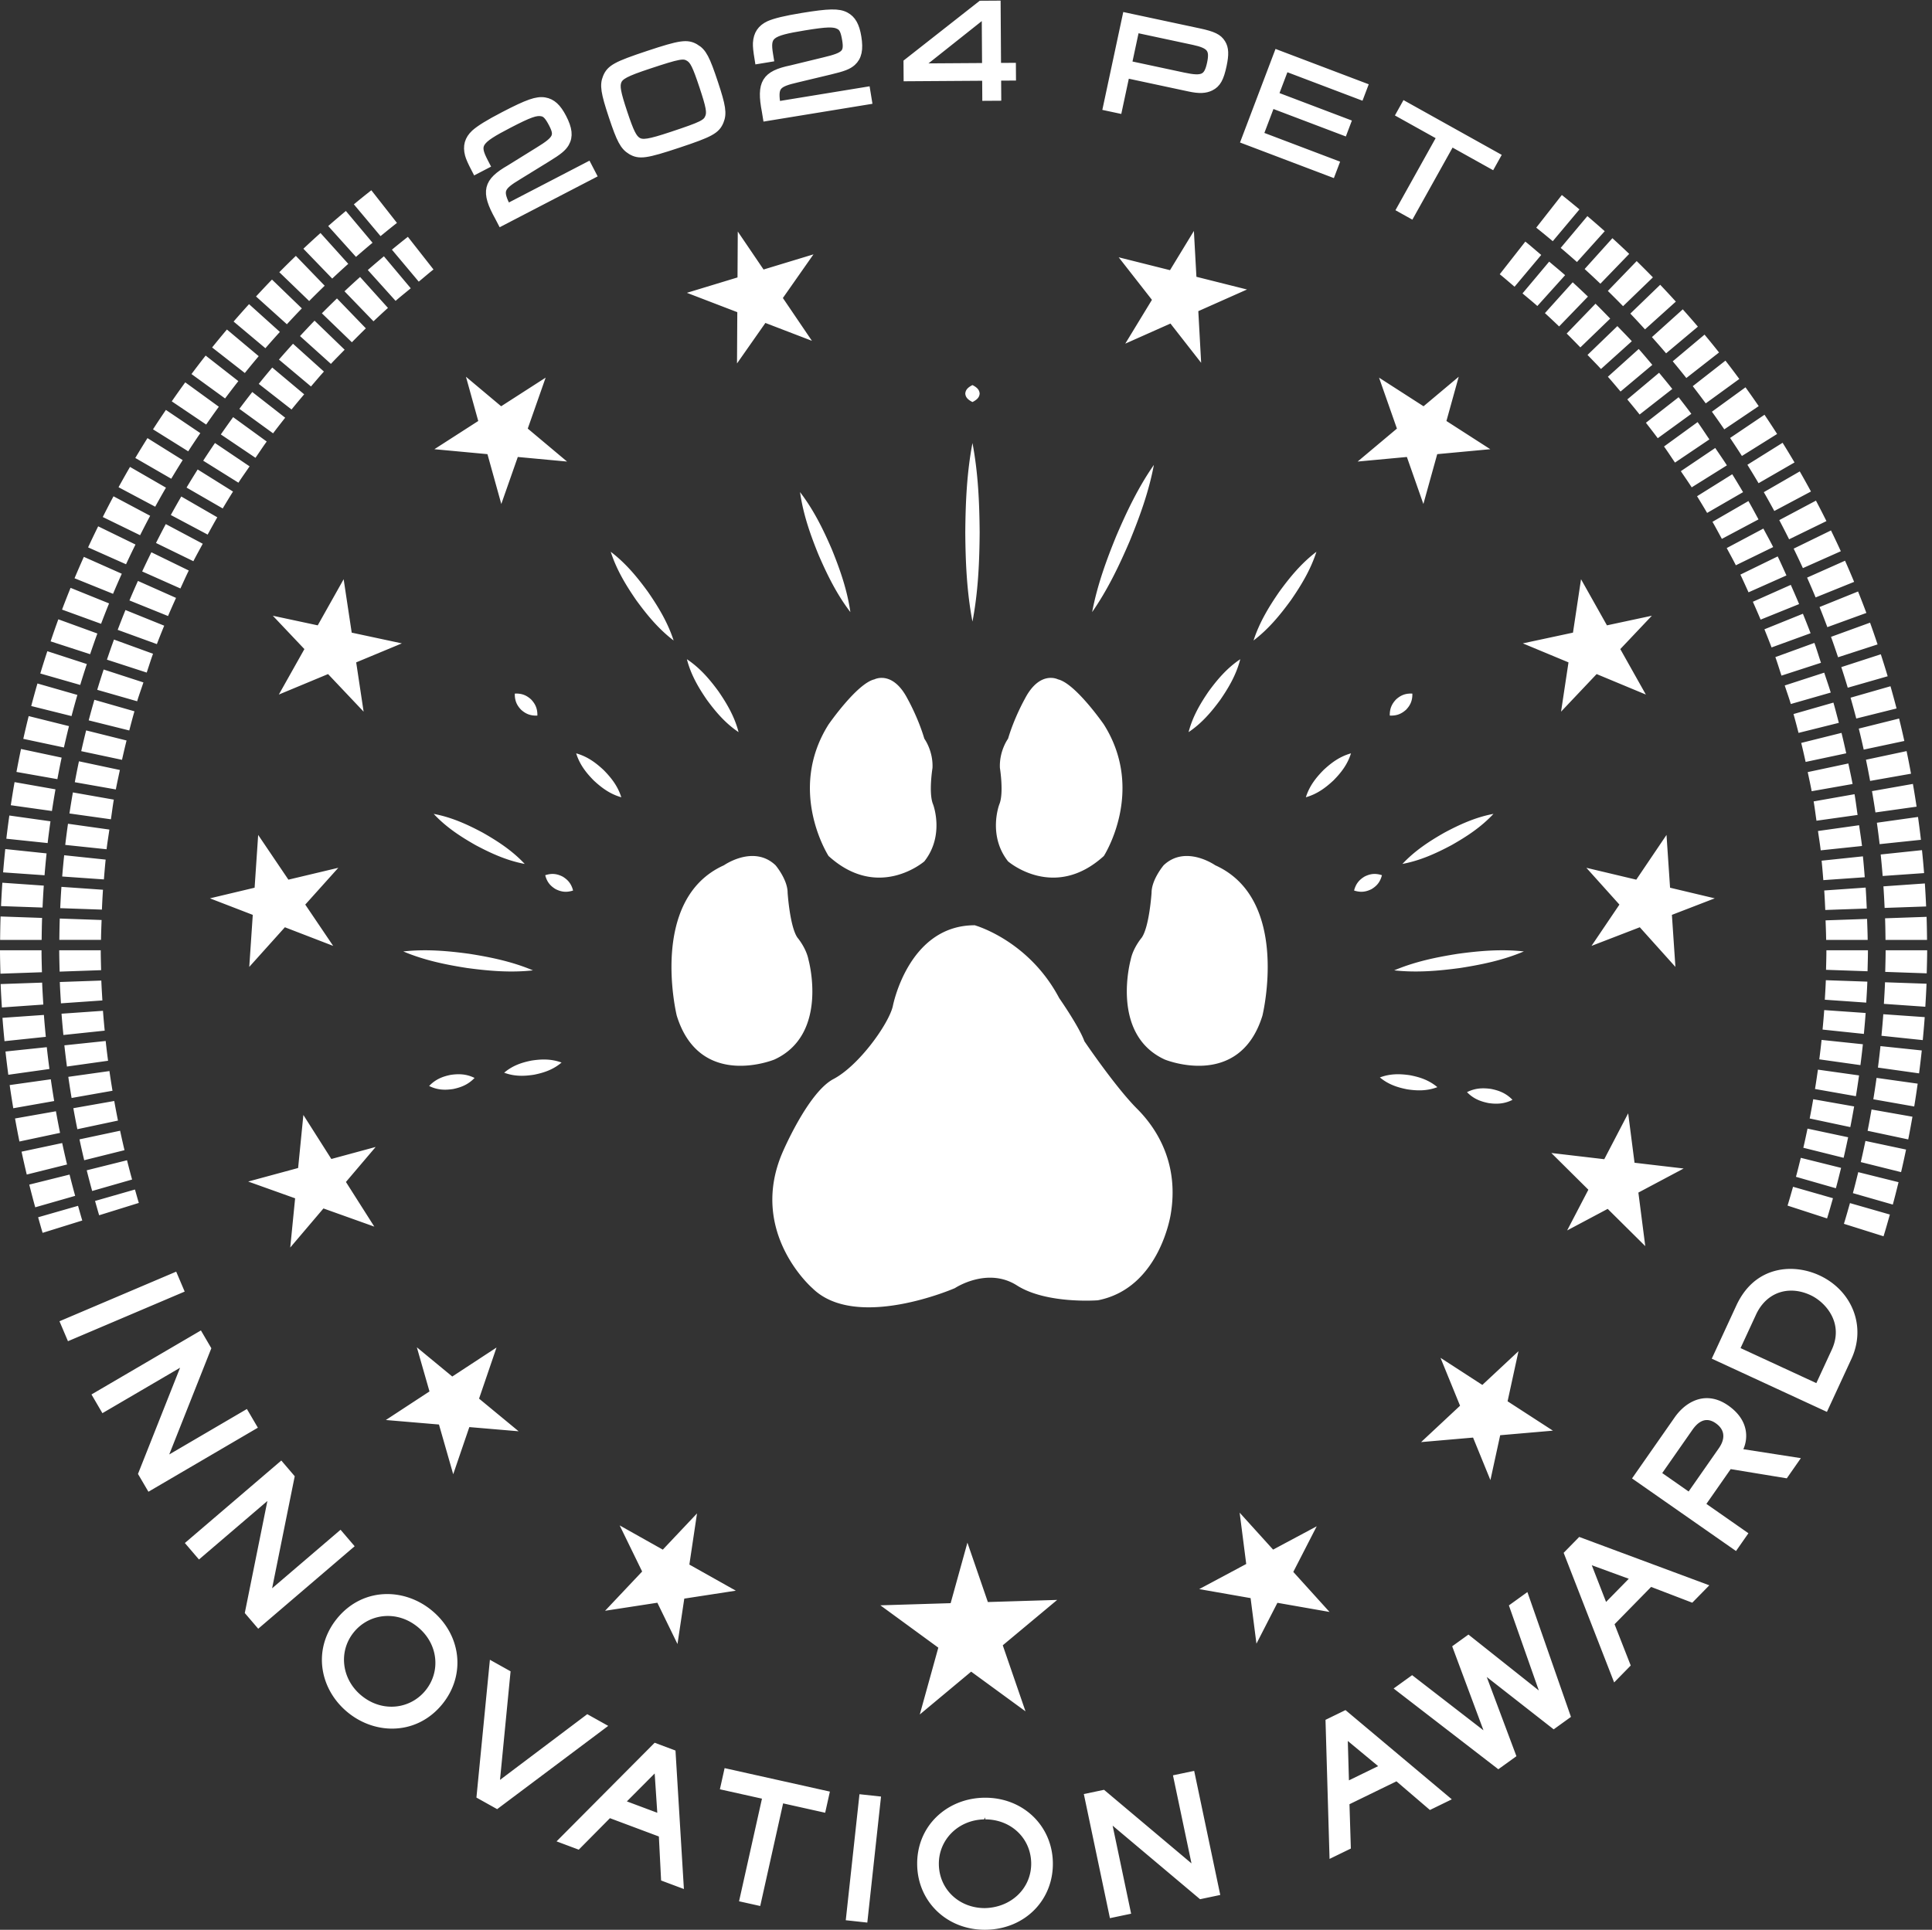 <svg xmlns="http://www.w3.org/2000/svg" viewBox="0 0 691.253 690.62">
  <rect x="0" y="0" width="691.253" height="690.62" fill="#333333" stroke="none"/>
  <path d="m3877.43 4825.24-109.56 61.09 12.07 21.65 244.65-136.42-12.07-21.65-109.24 60.91-108.12-193.9-25.86 14.41zm-439.54 221.2 229.69-87.13-8.79-23.18-202.02 76.64-29.26-77.14 194.75-73.88-8.26-21.79-194.76 73.88-32.41-85.44 203.75-77.29-8.8-23.18-231.42 87.79zm-253.83-60.25c52.1-11.14 65.61-4.57 74.2 35.58 8.35 39.08-1.13 51.32-47.44 61.23l-156.66 33.49-20.96-98.04zm-153.66 160.73 194.65-41.62c37.98-8.12 52.04-14.91 60.99-29.69 8.17-13.09 8.82-29.5 2.63-58.44-7.58-35.46-15.45-49.29-32.4-57.77-13.95-6.85-29.99-7.59-56.04-2.02l-172.22 36.83-20.26-94.79-28.94 6.19zm-377.19-135.09-.97 147.27-187-148.51zm-211.37 12.29 197.69 155.25 41.07.27 1.11-167.63 39.96.27.17-25.16-39.97-.27.36-54.02-28.49-.19-.36 54.03-211.28-1.4zm-400.41 8.15c-4.18 25.56-5 35.18-4.67 44.6 1.42 23.48 11.68 38.65 32.58 48.44 16.08 7.12 43.84 13.91 89.48 21.37 71.57 11.69 96.99 12.1 115.45 2.37 17.25-9.18 26.68-25.63 31.7-56.31 5.43-33.23 1.17-53.04-14.21-66.8-10.49-9.21-23.52-14.34-58.89-22.74l-88.75-21.25c-57.09-13.08-63.57-21.64-55.4-73.91l241.36 39.44 4.05-24.83-270.93-44.27-2.45 14.97c-14.66 75.95-1.02 98.05 68.24 112.37l89.06 21.67c56.3 13.32 64.67 21.82 58.7 58.33-3.82 23.37-8.47 33.48-18.31 38.62-14.45 8.14-34.22 7.53-95.2-2.43-93.47-15.28-103.41-23.28-94.7-76.59l1.37-8.39zm-380.71-58c-5.17-13.8-2.14-31.12 15.58-84.49 17.83-53.71 25.77-69.4 38.16-77.37 13.79-8.67 32.28-5.65 93.37 14.63 82.51 27.4 93.52 33 100.09 49.6 5.63 13.57 2.61 29.71-15.35 83.79-18.65 56.17-25.65 70.22-38.39 78.07-15.2 9.38-27.37 7.29-109.88-20.11-61.09-20.28-77.72-28.92-83.58-44.12zm209.86 88.78c19.41-11.49 28.05-28.11 50.2-94.82 20.4-61.44 23.42-81.1 14.97-101.45-9.74-23.5-25.19-32.14-111.91-60.93-86.37-28.68-103.93-31-125.79-17.99-19.05 11.6-28.16 28.46-49.49 92.71-21.22 63.9-24.12 83.21-15.67 103.56 9.73 23.5 25.54 32.26 111.56 60.82 86.72 28.79 104.27 31.11 126.13 18.1zm-590.25-327.24c-11.93 22.98-15.71 31.86-18.33 40.92-5.97 22.75-.94 40.36 15.86 56.17 13.06 11.78 37.33 26.88 78.37 48.18 64.36 33.41 88.4 41.72 108.97 38.22 19.25-3.35 33.34-16.04 47.65-43.62 15.51-29.89 17.64-50.04 7.32-67.9-7.1-12.03-17.89-20.96-48.87-39.96l-77.71-47.84c-50.19-30.21-53.67-40.36-29.62-87.49l217.05 112.66 11.59-22.33-243.65-126.46-6.99 13.46c-37.59 67.61-31.52 92.85 29.83 128.03l77.87 48.34c49.35 30.2 54.65 40.87 37.61 73.71-10.91 21.02-18.48 29.17-29.43 31-16.27 3.22-34.86-3.51-89.7-31.98-84.06-43.63-91.01-54.32-66.13-102.27l3.92-7.55-25.61-13.29" style="fill:#fff;fill-opacity:1;fill-rule:nonzero;stroke:none" transform="matrix(.133 0 0 -.133 0 690.62)"/>
  <path d="m3877.43 4825.24-109.56 61.09 12.07 21.65 244.65-136.42-12.07-21.65-109.24 60.91-108.12-193.9-25.86 14.41zm-439.54 221.2 229.69-87.13-8.79-23.18-202.02 76.64-29.26-77.14 194.75-73.88-8.26-21.79-194.76 73.88-32.41-85.44 203.75-77.29-8.8-23.18-231.42 87.79zm-253.83-60.25c52.1-11.14 65.61-4.57 74.2 35.58 8.35 39.08-1.13 51.32-47.44 61.23l-156.66 33.49-20.96-98.04zm-153.66 160.73 194.65-41.62c37.98-8.12 52.04-14.91 60.99-29.69 8.17-13.09 8.82-29.5 2.63-58.44-7.58-35.46-15.45-49.29-32.4-57.77-13.95-6.85-29.99-7.59-56.04-2.02l-172.22 36.83-20.26-94.79-28.94 6.19zm-377.19-135.09-.97 147.27-187-148.51zm-211.37 12.29 197.69 155.25 41.07.27 1.11-167.63 39.96.27.17-25.16-39.97-.27.36-54.02-28.49-.19-.36 54.03-211.28-1.4zm-400.41 8.15c-4.18 25.56-5 35.18-4.67 44.6 1.42 23.48 11.68 38.65 32.58 48.44 16.08 7.12 43.84 13.91 89.48 21.37 71.57 11.69 96.99 12.1 115.45 2.37 17.25-9.18 26.68-25.63 31.7-56.31 5.43-33.23 1.17-53.04-14.21-66.8-10.49-9.21-23.52-14.34-58.89-22.74l-88.75-21.25c-57.09-13.08-63.57-21.64-55.4-73.91l241.36 39.44 4.05-24.83-270.93-44.27-2.45 14.97c-14.66 75.95-1.02 98.05 68.24 112.37l89.06 21.67c56.3 13.32 64.67 21.82 58.7 58.33-3.82 23.37-8.47 33.48-18.31 38.62-14.45 8.14-34.22 7.53-95.2-2.43-93.47-15.28-103.41-23.28-94.7-76.59l1.37-8.39zm-380.71-58c-5.17-13.8-2.14-31.12 15.58-84.49 17.83-53.71 25.77-69.4 38.16-77.37 13.79-8.67 32.28-5.65 93.37 14.63 82.51 27.4 93.52 33 100.09 49.6 5.63 13.57 2.61 29.71-15.35 83.79-18.65 56.17-25.65 70.22-38.39 78.07-15.2 9.38-27.37 7.29-109.88-20.11-61.09-20.28-77.72-28.92-83.58-44.12zm209.86 88.78c19.41-11.49 28.05-28.11 50.2-94.82 20.4-61.44 23.42-81.1 14.97-101.45-9.74-23.5-25.19-32.14-111.91-60.93-86.37-28.68-103.93-31-125.79-17.99-19.05 11.6-28.16 28.46-49.49 92.71-21.22 63.9-24.12 83.21-15.67 103.56 9.73 23.5 25.54 32.26 111.56 60.82 86.72 28.79 104.27 31.11 126.13 18.1zm-590.25-327.24c-11.93 22.98-15.71 31.86-18.33 40.92-5.97 22.75-.94 40.36 15.86 56.17 13.06 11.78 37.33 26.88 78.37 48.18 64.36 33.41 88.4 41.72 108.97 38.22 19.25-3.35 33.34-16.04 47.65-43.62 15.51-29.89 17.64-50.04 7.32-67.9-7.1-12.03-17.89-20.96-48.87-39.96l-77.71-47.84c-50.19-30.21-53.67-40.36-29.62-87.49l217.05 112.66 11.59-22.33-243.65-126.46-6.99 13.46c-37.59 67.61-31.52 92.85 29.83 128.03l77.87 48.34c49.35 30.2 54.65 40.87 37.61 73.71-10.91 21.02-18.48 29.17-29.43 31-16.27 3.22-34.86-3.51-89.7-31.98-84.06-43.63-91.01-54.32-66.13-102.27l3.92-7.55z" style="fill:none;stroke:#fff;stroke-width:22.536;stroke-linecap:butt;stroke-linejoin:miter;stroke-miterlimit:10;stroke-dasharray:none;stroke-opacity:1" transform="matrix(.133 0 0 -.133 0 690.62)"/>
  <path d="m4886.22 1470.94 41.59 89.97c33.36 72.22-17.47 128.38-57.36 146.8-17.31 8.02-34.7 12.1-51.7 12.1-41.29 0-75.84-23.57-94.83-64.66l-41.57-89.95zm-281.31 65.8 66.04 142.89c39.73 85.86 108.24 98.68 145.54 98.68 26.36 0 53.33-6.04 78.04-17.46 42.36-19.58 74.64-52.96 90.88-94 16.55-41.8 14.89-88.12-4.66-130.42l-66.05-142.87zm-62.23-357.44 81.15 116.25c9.38 13.42 13.38 26.14 11.89 37.76-1.47 11.4-8.24 21.38-20.1 29.66-8.16 5.71-16.2 8.6-23.86 8.6-13.6 0-26.71-8.89-38.95-26.42l-81.15-116.23zm-152.26 35.18 114.56 164.06c23.08 33.02 54.67 51.97 86.66 51.97 19.33 0 38.66-6.63 57.43-19.73 56.7-39.63 53.48-89.64 40.79-117.63l154.73-24.11-37.84-54.27-150.92 24.78-65.36-93.6 113.07-78.97-33.38-47.83zm-69.85-332.339 61.1 62.359-99.55 36.41zm-114.09 132.189 41.87 42.72 349.98-130.159-45.85-46.789-110.72 42.449-98.37-100.41 43.52-111.051-44.61-45.559zm-175.75-582.4 48.7 35.101-79.84 213.18 180.05-140.91 46.48 33.519-117.17 335.891-49.8-35.902 80.53-228.879-189.34 150.422-43.75-31.551 84.2-226.121-191.94 148.441-49.79-35.922zm-401.87-29.879 78.55 38.281-81.6 67.688zm-63.05 162.859 53.78 26.211L3905.6 351.02l-58.88-28.719-90.06 77.148-126.36-61.597 3.71-119.27-57.31-27.891zM2985.88 31.262l57.05 11.988-49.8 236.949 235.21-197.96 54.38 11.44-70.2 333.942-57.05-12.019 49.81-236.942-235.23 197.961-54.37-11.422zM2647.15 297.02c-69.61-1.559-122.96-55.211-121.46-122.122 1.51-66.449 54.65-116.578 123.63-116.578 72.8 1.602 126.18 55.25 124.72 122.16-1.51 66.461-54.69 116.579-123.7 116.579v5.363zM2649.35 0c-101.49 0-179.73 74.621-181.97 173.57-1.15 50.34 17.28 96.551 51.85 130.129 33.14 32.192 78.11 50.52 126.63 51.61l4.55.05c101.48 0 179.7-74.617 181.94-173.57C2834.6 80.551 2757.87 2.422 2653.86.051ZM2333.2 19.371l36.9 339.098-57.98 6.312-36.88-339.101zm-288.07 44.61 61.56 276.14 113.17-25.223 12.68 56.922-283.22 63.149-12.69-56.949 113.19-25.2-61.64-276.148zM1768.2 314.832l-7.02 105.77-74.78-75.153zm10.28-182.211-6.02 118.391-131.64 49.269-83.89-84.75-59.71 22.348 263.92 265.383 56.02-20.992 22.64-372.641zm-441.06 191.988 298.8 224.02-56.41 31.519-234.72-176.847 28.43 292.168-55.62 31.082-36.24-370.801zm-294.06 519.77c-35.68 0-69.075-16-91.641-43.879-42.121-52.039-32.739-127.129 21.406-170.969 23.66-19.152 51.335-29.269 80.015-29.269 35.69 0 69.09 15.988 91.68 43.886 20.15 24.883 29.28 55.961 25.68 87.493-3.67 32.187-20.4 61.82-47.16 83.461-23.62 19.148-51.28 29.277-79.98 29.277zm11.27-303.098c-42.04 0-84.017 15.239-118.189 42.918-37.773 30.582-62.199 72.551-68.761 118.16-6.84 47.692 6.91 95.571 38.718 134.84 34.516 42.641 82.637 66.141 135.492 66.141 42.04 0 84.04-15.238 118.23-42.918 80.85-65.492 93.77-174.242 30.02-252.992-34.53-42.649-82.66-66.149-135.51-66.149zM694.652 810.059l259.411 221.951-37.938 44.36-184.082-157.499 60.836 301.519-36.141 42.26-259.429-221.96 37.937-44.338 184.067 157.468-60.817-301.531zM399.285 1178.65l294.422 172.32-29.5 50.34-208.906-122.29 113.246 285.76-28.043 47.93-294.422-172.29 29.426-50.35 208.926 122.28-113.246-285.76zm-216.457 405.08 313.992 133.51-22.824 53.65-313.992-133.49zM3380.03 769.879l56.42 109.922 140.21-24.582-97.5 107.722 63.03 122.759-117.34-62.76-90 99.41 17.69-138.08-126.45-67.61 138.22-24.23zm442.94 542.371 139.81 12.14 46.67-114.4 26.28 120.73 141.82 12.3-121.91 79.02 29.35 134.85-97.28-90.83-112.52 72.95 52.59-128.89zM1822.54 768.91l18.29 122.199 138.69 21.332-125.01 70.239 20.58 137.68-92.06-97.51-116.01 65.2 60.45-124.038-99.73-105.66 140.69 21.64zM1038 1371.69l142.88-12.12 38.34-133.83 43.36 126.9 132.58-11.26-106.4 87.84 46.96 137.49-119.07-78-95.28 78.65 34.02-118.77zm-221.883 820.8-14.129-142.7-134.343-36.43 126.273-45.14-13.133-132.45 89.324 105.18 136.831-48.9-76.331 120.16 79.981 94.19-119.231-32.36zM670.559 2590.9l95.824 106.67 129.89-50.11-75.074 111.1 88.914 99.01-134.254-31.94-81.347 120.38-9.567-142.02-120.215-28.6L680 2730.9Zm307.625 686.81-19.989 132.6 122.875 51.12-134.949 28.9-21.66 143.69-69.727-124.08-120.832 25.86 84.95-89.73-68.747-122.33 132.399 55.09zm370.386 558.75 44.39 126.54 132.51-12.33-105.72 88.71 48.11 137.09-119.69-77.02-94.68 79.42 33.06-119.06-117.99-75.91 142.76-13.3zm2824.74-1746.31 99.63-98.81-57.1-109.57 109.11 58.01 101.07-100.23-18.53 144.09 121.83 64.78-132.18 15.49-17.11 133-64.3-123.45zm333.8 500.75-9.44 140 115.27 44.49-120.22 28.6-9.56 142.02-81.35-120.38-134.25 31.94 88.93-99.01-75.09-111.1 129.89 50.11zm-307.62 686.81 95.69 101.12 132.4-55.09-68.74 122.33 84.94 89.75-120.84-25.88-69.73 124.08-21.66-143.69-134.93-28.9 122.87-51.12zm-370.37 558.75 37.24 134.14 142.75 13.3-117.99 75.91 33.04 119.06-94.62-79.42-119.73 77.02 48.11-137.09-105.72-88.71 132.51 12.33zm-597.83 379.9-7.66 139.01 131.02 58.29-136.11 34.16-6.8 123.37-64.25-105.55-138.06 34.64 89.46-114.46-71.74-117.91 121.57 54.11zM2474.37 579.32l138.2 115.262 146.2-106.832-61.18 177.719 146.42 122.133-186.51-5.723-54.99 159.821-45.13-162.86-189.05-5.801 155.87-113.91zm-491.71 3635.33 76.37 108.99 125.19-48.09-78.15 115.23 82.3 117.43-134.27-40.79-69.37 102.24-.71-123.55-136.19-41.4 135.63-52.06zm-949.89 288.36c-14.55-12.18-29.03-24.46-43.293-36.97l74.733-83c13.29 11.65 27.21 22.57 40.76 33.92zm-625.532-796.43c-8.414-17.12-16.726-34.29-24.746-51.62l102.848-45.79c7.476 16.13 14.66 32.41 22.492 48.34zm80.422 150.05c-9.582-16.47-18.93-33.08-28.137-49.79l99.086-52.69c8.586 15.56 17.039 31.18 25.969 46.52zm-41.676-74.23c-9.004-16.8-17.703-33.78-26.32-50.81l100.57-49.05c8.043 15.87 16.782 31.32 25.18 46.99zm-139.336-310.68c-6.562-17.92-12.804-35.99-18.957-54.1l106.977-34.75c5.734 16.84 10.898 33.94 17.008 50.62zm64.418 157.74c-7.804-17.39-15.437-34.88-22.843-52.49l103.843-41.95c6.914 16.41 14.207 32.59 21.485 48.81zm-33.539-78.3c-7.191-17.67-14.132-35.46-20.918-53.33l105.403-38.36c6.332 16.65 13.023 33.12 19.726 49.59zm646.676 757.95-77.715 80.48c-13.683-13.17-27.183-26.53-40.562-40.01l80.672-77.9c12.468 12.55 24.855 25.16 37.605 37.43zm-137.988 20.67c-13.227-13.64-26.211-27.51-39.117-41.45l83.113-74.84c12.031 12.98 24.621 25.42 36.941 38.13zM355.34 2018.75c-4.774 17.21-9.254 34.53-13.637 51.89l-108.41-27.03c4.703-18.63 9.516-37.2 14.645-55.66zm613.355 2428.6a2420.938 2420.938 0 0 1-41.953-38.52l77.988-80.75c12.88 12.1 25.79 24.18 38.95 35.99zM627.18 4070.2c-11.239-15.36-22.203-30.94-33.09-46.57l93.207-62.87c10.144 14.56 19.758 29.5 30.223 43.81zm-48.879-69.61c-10.699-15.75-21.301-31.57-31.641-47.58l94.758-59.21c9.648 14.92 20.043 29.28 30.02 43.97zm154.097 203.08a2462.27 2462.27 0 0 1-36.304-44.01l88.207-68.91c11.121 13.8 22.543 27.33 33.972 40.87zm-53.714-65.85c-11.754-14.95-23.305-30.08-34.715-45.31l90.66-65.87c10.637 14.19 21.609 28.1 32.562 42.03zm109.57 129.87c-12.75-14.1-25.418-28.27-37.844-42.66l86.168-72.31c11.582 13.4 22.926 27 34.805 40.12zm-256.473-338.31c-10.144-16.12-20.129-32.34-29.902-48.71l97.254-56.15c9.113 15.24 18.285 30.43 27.734 45.44zm-233.418-941.29c2.684 17.61 4.766 35.42 7.844 52.91l-110.121 19.42c-3.313-18.81-6.379-37.7-9.25-56.66zm13.242 80.31c3.317 17.57 7.211 34.92 10.922 52.35l-110.125 23.41c-3.972-18.68-7.632-37.47-11.172-56.3zm-24.898-160.93c2.07 17.8 5.086 35.29 7.559 52.97l-111.352 15.65c-2.648-18.92-5.191-37.87-7.398-56.93zm-19.937-984.84 106.703 33.19c-3.68 11.94-6.907 24.07-10.399 36.09l-107.402-30.79c3.723-12.82 7.172-25.76 11.098-38.49zm12.742 903.69c1.441 17.81 2.883 35.62 4.726 53.32l-111.597 11.73c-1.981-19.01-3.786-38.07-5.317-57.21zm68.25 400.78c4.535 17.25 9.008 34.51 13.929 51.6l-107.793 30.91c-5.285-18.35-10.414-36.77-15.277-55.3zm-68.903 164.04c-5.933-18.15-11.781-36.34-17.293-54.68l107.403-30.79c5.156 17.11 11.34 33.76 16.879 50.71zm49.368-243.05c3.925 17.42 7.933 34.78 12.25 52.04l-108.743 27.12a2410.201 2410.201 0 0 1-13.23-55.83zm-52.774-647.44c-1.051 17.81-2.219 35.59-2.859 53.5l-111.664-3.9c.687-19.22 1.929-38.29 3.062-57.39zm27.192-243.02c-2.922 17.61-5.707 35.26-8.231 53l-110.641-15.55c2.707-19.03 5.696-37.97 8.84-56.86zm-28.485 487.42c.817 17.86 1.668 35.69 2.887 53.44l-111.781 7.82c-1.309-19.06-2.368-38.18-3.235-57.35zm43.235-567.64c-3.547 17.5-6.895 35.06-10.04 52.7l-110.031-19.41c3.371-18.92 6.965-37.75 10.778-56.52zm-26.661 160.93c-2.296 17.69-4.531 35.4-6.425 53.21l-111.118-11.68c2.036-19.11 4.426-38.11 6.903-57.08zm-18.976 325.25c.195 17.92.976 35.7 1.578 53.52l-112.539 3.93c-.645-19.09-.953-38.25-1.152-57.45zm9.914-244.22c-1.676 17.76-3.367 35.51-4.637 53.39l-111.457-7.79c1.36-19.18 3.172-38.23 4.977-57.29zm53.293-321.62c-4.164 17.36-8.074 34.81-11.844 52.33l-109.285-23.24c4.039-18.78 8.242-37.5 12.715-56.13zm-62.902 484.35c-.426 17.83-.993 35.63-1.012 53.56H159.313c.023-19.23.621-38.33 1.085-57.46zm-79.602 683.72c4.992 19.07 10.266 38.02 15.703 56.9l-107.402 30.8c-5.797-20.13-11.399-40.34-16.719-60.66zm-72.598-428.34c1.578 19.69 3.426 39.3 5.461 58.86l-111.117 11.68c-2.168-20.85-4.129-41.75-5.8-62.74zm-5.375-86.86c.887 19.73 1.969 39.4 3.317 59.01l-111.457 7.79c-1.438-20.89-2.59-41.87-3.524-62.9zm-1.633-174.08c-.484 19.68-1.097 39.33-1.117 59.12H0c.02-21.1.668-42.04 1.195-63.02zm-.785 87.05c.203 19.75.52 39.47 1.184 59.11l-111.668 3.9c-.707-20.93-1.047-41.95-1.254-63.01zm59.895 517.72a2472.7 2472.7 0 0 0 13.605 57.45l-108.418 27.03c-5.078-20.32-9.89-40.74-14.488-61.25zm-43.766-257.18c2.27 19.61 4.879 39.11 7.602 58.58l-110.649 15.55c-2.902-20.75-5.664-41.54-8.07-62.45zm26.172 171.99c3.637 19.38 7.406 38.71 11.492 57.93l-109.3 23.24c-4.36-20.49-8.376-41.1-12.247-61.76zM831.727 4382.6c13.761 13.88 27.656 27.63 41.738 41.19l-77.559 80.31c-15.019-14.45-29.832-29.12-44.5-43.93zM139.715 3010.39c2.949 19.5 6.109 38.94 9.515 58.29l-110.05 19.4a2583.263 2583.263 0 0 1-10.14-62.14zm62.488-1035.55c-5.277 18.99-10.234 38.1-15.07 57.26l-108.414-27.03c5.152-20.43 10.449-40.79 16.082-61.03zm19.133-66.35c-4.031 13.07-7.574 26.35-11.395 39.52l-107.402-30.8c4.051-13.96 7.813-28.05 12.09-41.91zm-40.945 150.71c-4.606 19.17-8.93 38.42-13.09 57.75l-109.29-23.23c4.426-20.6 9.048-41.12 13.966-61.55zm-18.825 85.09c-3.921 19.3-7.621 38.68-11.093 58.15l-110.032-19.4c3.7-20.75 7.645-41.4 11.836-61.98zm-38.32 258.42c-1.863 19.61-3.723 39.21-5.121 58.94l-111.457-7.79c1.492-21.04 3.469-41.93 5.46-62.82zm9.734-86.54c-2.546 19.52-5.007 39.06-7.101 58.72l-111.113-11.67c2.226-20.96 4.847-41.79 7.574-62.6zm-16.441 173.37c-1.172 19.65-2.445 39.28-3.152 59.05l-111.664-3.9c.75-21.08 2.101-42 3.359-62.95zm29.223-259.58c-3.239 19.44-6.317 38.92-9.098 58.5l-110.64-15.55c2.96-20.87 6.245-41.64 9.706-62.35zm231.14 1522.49c8.864 17.52 17.821 34.99 27.082 52.28l-98.629 52.44c-9.878-18.43-19.429-37.06-28.875-55.74zm281.727 436.49a2484.231 2484.231 0 0 0 37.351 45.29L610.449 4306c-13.457-15.95-26.738-32.04-39.812-48.32zm-53.129-68.48c11.742 15.68 23.617 31.24 35.719 46.63l-87.989 68.75c-12.902-16.42-25.57-33.01-38.078-49.74zm108.484 135.13c12.786 14.81 25.817 29.41 38.942 43.91l-82.977 74.71c-13.996-15.47-27.871-31.05-41.496-46.85zm-498.152-906.01c5.668 18.87 11.676 37.59 17.777 56.26l-106.265 34.53c-6.504-19.91-12.887-39.88-18.918-59.99zm338.828 700.65c11.195 16.09 22.485 32.11 34.047 47.92l-90.344 65.65c-12.332-16.87-24.375-33.95-36.304-51.11zm403.008 451.14c14.672 12.88 29.562 25.52 44.542 38.06l-71.772 85.53c-15.973-13.37-31.84-26.87-47.481-40.62zm-63.953-58.34c14.23 13.39 28.633 26.59 43.172 39.65l-74.707 82.97a2592.165 2592.165 0 0 1-46.024-42.3zm-121.953-122.89c13.277 14.36 26.64 28.63 40.25 42.67l-80.321 77.56c-14.511-14.97-28.765-30.19-42.921-45.5zm251.948 237.12c14.62 11.97 29.29 23.89 44.18 35.53l-68.917 87.86c-15.86-12.4-31.485-25.08-47.047-37.84zM271.902 3514.1c6.973 18.4 14.118 36.7 21.52 54.88l-103.586 41.86c-7.891-19.39-15.508-38.91-22.934-58.52zm32.211 80.69c7.617 18.13 15.465 36.12 23.5 54.02l-102.058 45.44a2573.103 2573.103 0 0 1-25.028-57.61zm-61.679-162.46c6.324 18.63 12.754 37.22 19.507 55.66l-105 38.21c-7.199-19.65-14.058-39.46-20.789-59.34zm263.894 545.88c10.637 16.48 21.539 32.76 32.551 48.97l-92.586 62.45c-11.738-17.29-23.344-34.66-34.676-52.24zm-167.293-303.9c8.25 17.84 16.793 35.51 25.449 53.12l-100.402 48.97c-9.227-18.77-18.32-37.63-27.102-56.65zm121.653 230.14c10.054 16.84 20.324 33.54 30.765 50.13l-94.711 59.18a2607.677 2607.677 0 0 1-32.781-53.46zm-43.161-75.28c9.465 17.19 19.082 34.29 28.946 51.24l-96.727 55.84c-10.512-18.07-20.769-36.3-30.851-54.64zm679.713 726.21c-14.49-11.32-28.75-22.91-42.97-34.54l72.23-86.08c13.28 10.85 26.13 22.21 39.65 32.77zm3647.68-687.07c9.63-16.75 19-33.66 28.24-50.65l98.63 52.44c-9.86 18.14-19.87 36.18-30.14 54.06zm100.64-674.73c4.19-16.97 8.04-34.05 11.86-51.16l109.25 23.22c-4.09 18.39-8.21 36.74-12.71 54.96zm-20.77 77.71c4.78-16.8 9.15-33.77 13.56-50.73l108.39 27.03c-4.72 18.22-9.43 36.44-14.56 54.49zm38.27-156.22c3.6-17.13 7.4-34.18 10.62-51.44l110.05 19.4c-3.44 18.55-7.54 36.86-11.41 55.26zm15.92-78.86c2.99-17.18 5.02-34.66 7.63-51.97l110.61 15.55c-2.79 18.59-4.99 37.37-8.2 55.83zm-77.76 311.96c5.38-16.67 11.35-33.07 16.36-49.89l107.38 30.79c-5.37 18.07-11.73 35.71-17.51 53.61zm109.87-632.04c.58-17.5 1.34-34.95 1.53-52.54h111.74c-.2 18.9-1.02 37.65-1.65 56.44zm160.06 5.59c.65-19.31.96-38.7 1.15-58.13h111.74c-.2 20.73-.53 41.43-1.22 62.03zm-159.37-166.59c-.62-17.59-1.74-35.05-2.75-52.53l111.45-7.8c1.1 18.79 2.3 37.54 2.96 56.43zm-4.35-80.42c-1.23-17.55-2.81-35-4.43-52.44l111.11-11.67c1.75 18.73 3.46 37.47 4.77 56.32zm45.4-424.56-108.41 27.03c-4.25-17.07-8.38-34.18-13.01-51.1l107.4-30.79c4.98 18.16 9.45 36.53 14.02 54.86zm-39.51 585.51c-.02-17.6-.59-35.07-1-52.58l111.66-3.9c.45 18.8 1.06 37.57 1.08 56.48zm-32.31 827.07-104.99-38.21c5.93-16.41 10.89-33.26 16.46-49.84l106.23 34.51c-5.98 17.82-11.33 35.91-17.7 53.54zm-18.48-1306.98c-3.65-17.21-7.26-34.43-11.29-51.49l108.41-27.03c4.34 18.32 8.24 36.81 12.16 55.29zm37.81 238.71c-1.83-17.49-3.91-34.9-6.13-52.27l110.64-15.55c2.4 18.66 4.63 37.35 6.6 56.14zm-22.45-159.58c-3.05-17.32-6.13-34.63-9.56-51.81l109.28-23.23c3.7 18.46 7.03 37.04 10.31 55.64zm12.61 79.6c-2.45-17.42-5.02-34.79-7.85-52.09l110.03-19.4c3.05 18.58 5.83 37.23 8.45 55.94zm121.03 573.93-111.09-11.68c1.78-17.38 3.19-34.86 4.59-52.35l111.44 7.79c-1.49 18.79-3.01 37.57-4.94 56.24zm-719.34 1487.04-77.54-80.3c12.48-12.22 24.57-24.81 36.77-37.3l80.28 77.52c-13.11 13.43-26.1 26.95-39.51 40.08zm58.8-60.28-80.28-77.53c12.05-12.64 24.4-24.98 36.17-37.88l82.98 74.72c-12.64 13.86-25.91 27.12-38.87 40.69zm57.45-61.57-82.96-74.69c11.61-13.04 22.72-26.51 34.04-39.8l85.5 71.74c-12.15 14.29-24.1 28.75-36.58 42.75zm-305.05 289-68.86-87.89c13.6-10.83 26.53-22.44 39.89-33.56l71.73 85.49c-14.31 11.92-28.17 24.36-42.76 35.96zm262.9-173.82 80.32 77.55c-14.4 14.76-28.94 29.38-43.68 43.79l-77.56-80.32c13.81-13.5 27.43-27.2 40.92-41.02zm-135.5 64.3-74.69-82.95c12.89-11.78 25.56-23.79 38.18-35.85l77.54 80.29c-13.56 12.96-27.18 25.86-41.03 38.51zm-63.25 55.59-71.75-85.5c13.29-11.34 26.91-22.28 39.94-33.91l74.68 82.95c-13.99 12.49-28.6 24.28-42.87 36.46zm295.65-299.04-85.51-71.75c11.16-13.44 22.27-26.9 33.14-40.59l87.95 68.72c-11.67 14.71-23.59 29.19-35.58 43.62zm354.33-570.74-102.03-45.43c7.08-15.97 14.12-31.95 20.85-48.11l103.55 41.83c-7.22 17.37-14.77 34.55-22.37 51.71zm-35.24 76.56-100.39-48.96c7.62-15.71 14.65-31.74 21.92-47.64l102.02 45.43c-7.8 17.08-15.36 34.3-23.55 51.17zm67.84-154.26-103.55-41.84c6.51-16.22 13.05-32.42 19.21-48.82l104.98 38.21c-6.6 17.62-13.64 35.02-20.64 52.45zm-106.38 229.18-98.59-52.42c8.17-15.45 16.71-30.68 24.54-46.33l100.42 48.98c-8.4 16.82-17.59 33.17-26.37 49.77zm-40.19 74.06-96.71-55.84c8.69-15.14 16.87-30.6 25.23-45.95l98.59 52.42c-8.98 16.5-17.76 33.1-27.11 49.37zm-187.81 279.39-87.95-68.72c10.69-13.8 21.43-27.56 31.82-41.61l90.33 65.63c-11.15 15.1-22.71 29.88-34.2 44.7zm51.08-66.94-90.34-65.64c10.21-14.16 19.61-28.92 29.51-43.32l92.54 62.42c-10.63 15.47-20.73 31.33-31.71 46.54zm47.44-69.62-92.55-62.43c9.73-14.52 19.81-28.77 29.22-43.52l94.68 59.17c-10.1 15.85-20.9 31.18-31.35 46.78zm45.77-70.7-94.68-59.16c9.21-14.84 18.18-29.83 27.07-44.89l96.7 55.84c-9.53 16.18-19.19 32.28-29.09 48.21zm230.63-959.97c2.4-17.36 5.32-34.55 7.33-52.02l111.1 11.68c-2.15 18.77-5.24 37.24-7.81 55.88zm-757.94 1623.43c15-11.92 29.78-24.11 44.49-36.37l71.78 85.54c-15.67 13.06-31.42 26.03-47.4 38.72zm65.82-54.41c14.7-12.53 29.32-25.15 43.73-38.02l74.7 82.97c-15.37 13.73-30.96 27.22-46.66 40.58zm625.04-2526.33c-4.85-16.92-9.56-33.9-14.78-50.65l106.29-34.54c5.62 17.99 10.68 36.22 15.89 54.39zm83.89 797.27c1.19-17.43 2.01-34.94 2.8-52.48l111.62 3.9c-.84 18.84-1.71 37.65-2.98 56.37zm69.23-841.18c-5.34-18.63-10.52-37.32-16.28-55.76l106.59-33.53c6.05 19.35 11.49 38.95 17.09 58.49zm-713.79 2513.38c14.26-13.03 28.39-26.2 42.35-39.55l77.56 80.3c-14.9 14.26-29.97 28.32-45.2 42.22zm122.94-119.92c13.34-13.97 26.43-28.17 39.45-42.45l82.98 74.72c-13.88 15.24-27.87 30.39-42.11 45.29zm58.1-63.25c12.86-14.42 25.6-28.92 38.12-43.64l85.53 71.77c-13.35 15.71-26.95 31.2-40.67 46.58zm627.04-1736.01c-.69-19.45-1.91-38.75-3.05-58.09l111.46-7.79c1.21 20.63 2.52 41.23 3.25 61.98zm-72.01-510.93c-4.7-18.87-9.31-37.77-14.44-56.46l107.4-30.8c5.48 19.94 10.43 40.1 15.45 60.23zm73.65 597.02c-.02-19.46-.64-38.79-1.11-58.14l111.67-3.9c.5 20.65 1.16 41.27 1.18 62.04zm-6.29-172.06c-1.35-19.41-3.11-38.7-4.92-57.98l111.12-11.68c1.93 20.57 3.81 41.16 5.25 61.86zm-512.56 1689.94c11.83-15.27 23.44-30.71 34.92-46.26l90.34 65.64c-12.25 16.6-24.64 33.07-37.28 49.36zm464.56-2030.91c-4.04-19.02-8.06-38.05-12.53-56.91l108.41-27.03c4.78 20.12 9.1 40.41 13.41 60.71zm16.42 84.59c-3.37-19.15-6.81-38.27-10.62-57.27l109.29-23.23c4.07 20.27 7.77 40.66 11.36 61.1zm13.48 85.09c-2.7-19.26-5.57-38.46-8.71-57.58l110.03-19.4c3.36 20.4 6.43 40.88 9.31 61.44zm10.52 85.5c-2.03-19.34-4.33-38.59-6.8-57.79l110.64-15.55c2.64 20.49 5.11 41.02 7.27 61.66zm-558.82 1842.66c12.36-14.85 24.55-29.84 36.56-44.98l87.98 68.74a2601.156 2601.156 0 0 1-39.01 48.01zm519.78-1072.1c3.98-18.92 7.64-37.95 11.18-57.02l110.05 19.41c-3.77 20.35-7.68 40.65-11.93 60.84zm-19.28 83.82c4.64-18.77 9.03-37.62 13.24-56.56l109.3 23.24c-4.48 20.2-9.17 40.33-14.12 60.35zm-395.12 852.66c11.3-15.67 22.36-31.52 33.3-47.46l92.6 62.45c-11.67 17.02-23.49 33.93-35.56 50.65zm572.84-1269.37-111.46-7.8c1.31-19.28 2.36-38.63 3.23-58.03l111.66 3.9c-.91 20.7-2.03 41.35-3.43 61.93zm-224.74 582.14c5.94-18.4 11.79-36.84 17.31-55.43l107.4 30.8c-5.88 19.83-12.1 39.52-18.44 59.16zm105.93-504.19c1.98-19.24 3.78-38.53 5.31-57.89l111.46 7.79c-1.63 20.67-3.54 41.25-5.65 61.78zm-10.24 85.42c2.64-19.15 5.19-38.33 7.39-57.62l111.12 11.68c-2.35 20.58-5.04 41.05-7.87 61.49zm-13.14 85.04c3.31-19.04 6.4-38.16 9.28-57.35l110.67 15.55c-3.06 20.48-6.36 40.89-9.9 61.21zm-57.64 251.43c5.29-18.6 10.42-37.27 15.29-56.05l108.41 27.04c-5.19 20.04-10.64 39.95-16.29 59.8zm-191.78 477.81c9.03-17.08 17.8-34.32 26.44-51.62l100.42 48.98c-9.22 18.47-18.59 36.86-28.23 55.08zm-85.77 148.9a2494.39 2494.39 0 0 0 30.04-49.6l96.73 55.84a2630.634 2630.634 0 0 1-32.06 52.94zm-46.54 72.19c10.75-16.05 21.4-32.18 31.79-48.49l94.7 59.18c-11.08 17.41-22.43 34.64-33.91 51.76zm240.66-454.94c7.21-17.94 14.16-35.99 20.96-54.12l104.99 38.21c-7.25 19.36-14.67 38.62-22.37 57.76zm-69.64 157.14c8.44-17.39 16.77-34.84 24.81-52.45l102.05 45.44c-8.58 18.79-17.44 37.42-26.46 55.98zm100.47-237.41c6.57-18.17 12.82-36.5 18.98-54.87l106.28 34.54c-6.57 19.6-13.24 39.15-20.27 58.54zm-64.33 159.42c7.82-17.67 15.47-35.43 22.89-53.31l103.59 41.85a2561.53 2561.53 0 0 1-24.43 56.9zm-2623.65 76.12c-23.09 53.6-48.82 106.09-85.53 153.98 8.43-59.75 27.83-114.89 49.88-168.93 23.17-53.56 48.89-106.06 85.53-153.98-8.5 59.72-27.91 114.86-49.88 168.93zM1212.18 2300.33c-20.27-4.16-40.03-11.14-57.72-29.84 23.03-11.5 43.99-11.27 64.46-8.23 20.25 4.25 40.01 11.23 57.72 29.85-23.02 11.42-43.98 11.19-64.46 8.22zm217.92 38.57c-25.63-5.11-50.77-13.04-73.83-32.7 28.41-10.55 54.74-9.37 80.57-5.37 25.62 5.19 50.76 13.12 73.84 32.69-28.4 10.47-54.73 9.29-80.58 5.38zm-167.96 287.28c-58.22 7.93-116.86 13.02-177.21 6.33 55.92-23.66 113.57-35.54 171.63-44.59 58.23-7.84 116.87-12.94 177.21-6.33-55.93 23.58-113.58 35.46-171.63 44.59zm251.38 207.77c-12.76 6.37-26.89 10.23-46.76 3.66 5.09-20.3 15.92-30.17 28.13-37.54 12.79-6.29 26.92-10.15 46.76-3.65-5.13 20.23-15.97 30.1-28.13 37.53zm-215.05 118.28c-41.08 21.95-83.55 41.39-131.75 50.4 33.42-35.89 72.58-61.34 113.12-84.28 41.13-21.88 83.59-41.32 131.75-50.4-33.45 35.81-72.62 61.26-113.12 84.28zm130.29 358.34c-10.51 9.44-23.02 16.84-43.83 15.7-.59-20.84 7.13-33.15 16.86-43.4 10.56-9.38 23.07-16.78 43.83-15.69.52 20.77-7.2 33.08-16.86 43.39zm195.42-190.28c-20.62 19.29-43.24 36.53-74.17 45.24 9.53-30.69 27.37-52.84 47.2-72.94 20.69-19.23 43.31-36.48 74.18-45.24-9.59 30.62-27.43 52.77-47.21 72.94zm119.15 479.44c-28.66 39.46-59.66 77.27-100.37 108.2 15.69-48.66 41.09-90.44 68.83-130.56 28.73-39.41 59.72-77.23 100.37-108.2-15.76 48.61-41.16 90.39-68.83 130.56zm189.81-267.84c-23.63 32.37-49.6 63.08-85.29 86.91 10.66-41.56 31.03-76.24 53.75-109.27 23.7-32.32 49.66-63.04 85.28-86.91-10.72 41.52-31.1 76.19-53.74 109.27zm2071.3-1107.43c20.49-2.89 41.45-2.95 64.4 8.72-17.84 18.57-37.66 25.4-57.95 29.4-20.51 2.81-41.47 2.87-64.4-8.72 17.85-18.49 37.67-25.31 57.95-29.4zm-218.21 36.88c25.86-3.8 52.2-4.77 80.52 5.99-23.21 19.48-48.41 27.22-74.08 32.13-25.88 3.71-52.22 4.69-80.53-6 23.23-19.4 48.43-27.13 74.09-32.12zm141.58 326.58c58.06 9.05 115.71 20.93 171.63 44.59-60.35 6.69-118.99 1.6-177.21-6.33-58.05-9.13-115.69-21.01-171.63-44.59 60.34-6.61 118.98-1.51 177.21 6.33zm-238.33 212.15c12.21 7.37 23.04 17.24 28.13 37.54-19.87 6.57-34 2.71-46.76-3.66-12.17-7.43-23-17.3-28.13-37.53 19.83-6.5 33.97-2.64 46.76 3.65zm215.05 118.28c40.54 22.94 79.7 48.39 113.12 84.28-48.2-9.01-90.67-28.45-131.75-50.4-40.5-23.02-79.66-48.47-113.13-84.28 48.17 9.08 90.63 28.52 131.76 50.4zm-121.94 364.52c9.72 10.25 17.44 22.56 16.85 43.4-20.81 1.14-33.32-6.26-43.83-15.7-9.66-10.31-17.38-22.62-16.85-43.39 20.75-1.09 33.25 6.31 43.83 15.69zm-195.43-190.28c19.83 20.1 37.67 42.25 47.2 72.94-30.93-8.71-53.55-25.95-74.18-45.24-19.77-20.17-37.61-42.32-47.2-72.94 30.87 8.76 53.49 26.01 74.18 45.24zm-114.58 484.78c27.74 40.12 53.14 81.9 68.83 130.56-40.71-30.93-71.71-68.74-100.37-108.2-27.67-40.17-53.08-81.95-68.83-130.56 40.65 30.97 71.64 68.79 100.37 108.2zm-189.81-267.84c22.71 33.03 43.09 67.71 53.75 109.27-35.69-23.83-61.66-54.54-85.29-86.91-22.64-33.08-43.01-67.75-53.74-109.27 35.62 23.87 61.58 54.59 85.28 86.91zm-243.85 426.65c27.16 66.23 51.68 133.57 65.22 205.51-41.83-60.08-72.67-124.76-100.87-190.56-27.08-66.26-51.61-133.59-65.22-205.51 41.75 60.11 72.59 124.8 100.87 190.56zm-442.15 397.46c.57-7.6 4-15.21 19.33-22.81 15.34 7.6 18.77 15.21 19.33 22.81-.65 7.6-4.07 15.2-19.33 22.81-15.25-7.61-18.68-15.21-19.33-22.81zm0-373.35c.57-80.07 4-160.15 19.33-240.22 15.34 80.07 18.77 160.15 19.33 240.22-.65 80.07-4.07 160.14-19.33 240.22-15.25-80.08-18.68-160.15-19.33-240.22zm139-2026.54c79.86-50.82 217.79-39.93 217.79-39.93 166.98 32.67 196.01 232.31 196.01 232.31 21.78 130.68-32.66 225.06-90.74 283.13-58.08 58.08-141.57 181.5-141.57 181.5-14.52 39.93-67.82 116.15-67.82 116.15-82.35 156.09-227.34 196.02-227.34 196.02-179 0-220.28-217.8-220.28-217.8-10.89-47.18-90.75-159.71-159.72-196.01-68.96-36.3-137.93-199.64-137.93-199.64-90.75-214.17 81.21-362.99 81.21-362.99 117.52-116.16 383.41 0 383.41 0s87.12 58.08 166.98 7.26zm-23.92 1141.11s123.51-107.4 257.66 14.44c0 0 112.86 175.08 0 353.95 0 0-76.66 110.73-123.5 121.38 0 0-48.98 25.55-89.44-53.24 0 0-27.68-48.98-44.72-106.47 0 0-24.05-32.58-21.92-78.71 0 0 11.02-68.22-1.63-98.03 0 0-31.81-83.05 23.55-153.32zm-201.69 153.32c-12.65 29.81-1.62 98.03-1.62 98.03 2.13 46.13-21.92 78.71-21.92 78.71-17.04 57.49-44.72 106.47-44.72 106.47-40.46 78.79-89.44 53.24-89.44 53.24-46.84-10.65-123.5-121.38-123.5-121.38-112.86-178.87 0-353.95 0-353.95 134.15-121.84 257.66-14.44 257.66-14.44 55.36 70.27 23.54 153.32 23.54 153.32zm531.64-417.78s-56.11-200.82 91.54-268.74c0 0 200.82-82.69 262.83 118.13 0 0 76.78 313.03-126.98 404.57 0 0-79.74 56.11-138.8 0 0 0-32.48-38.39-32.48-73.82 0 0-5.91-91.55-26.58-121.08 0 0-23.16-27.14-29.53-59.06zm-866.88 0s56.11-200.82-91.55-268.74c0 0-200.81-82.69-262.82 118.13 0 0-76.79 313.03 126.98 404.57 0 0 79.73 56.11 138.8 0 0 0 32.48-38.39 32.48-73.82 0 0 5.91-91.55 26.58-121.08 0 0 23.16-27.14 29.53-59.06" style="fill:#fff;fill-opacity:1;fill-rule:nonzero;stroke:none" transform="matrix(.133 0 0 -.133 0 690.62)"/>
</svg>
